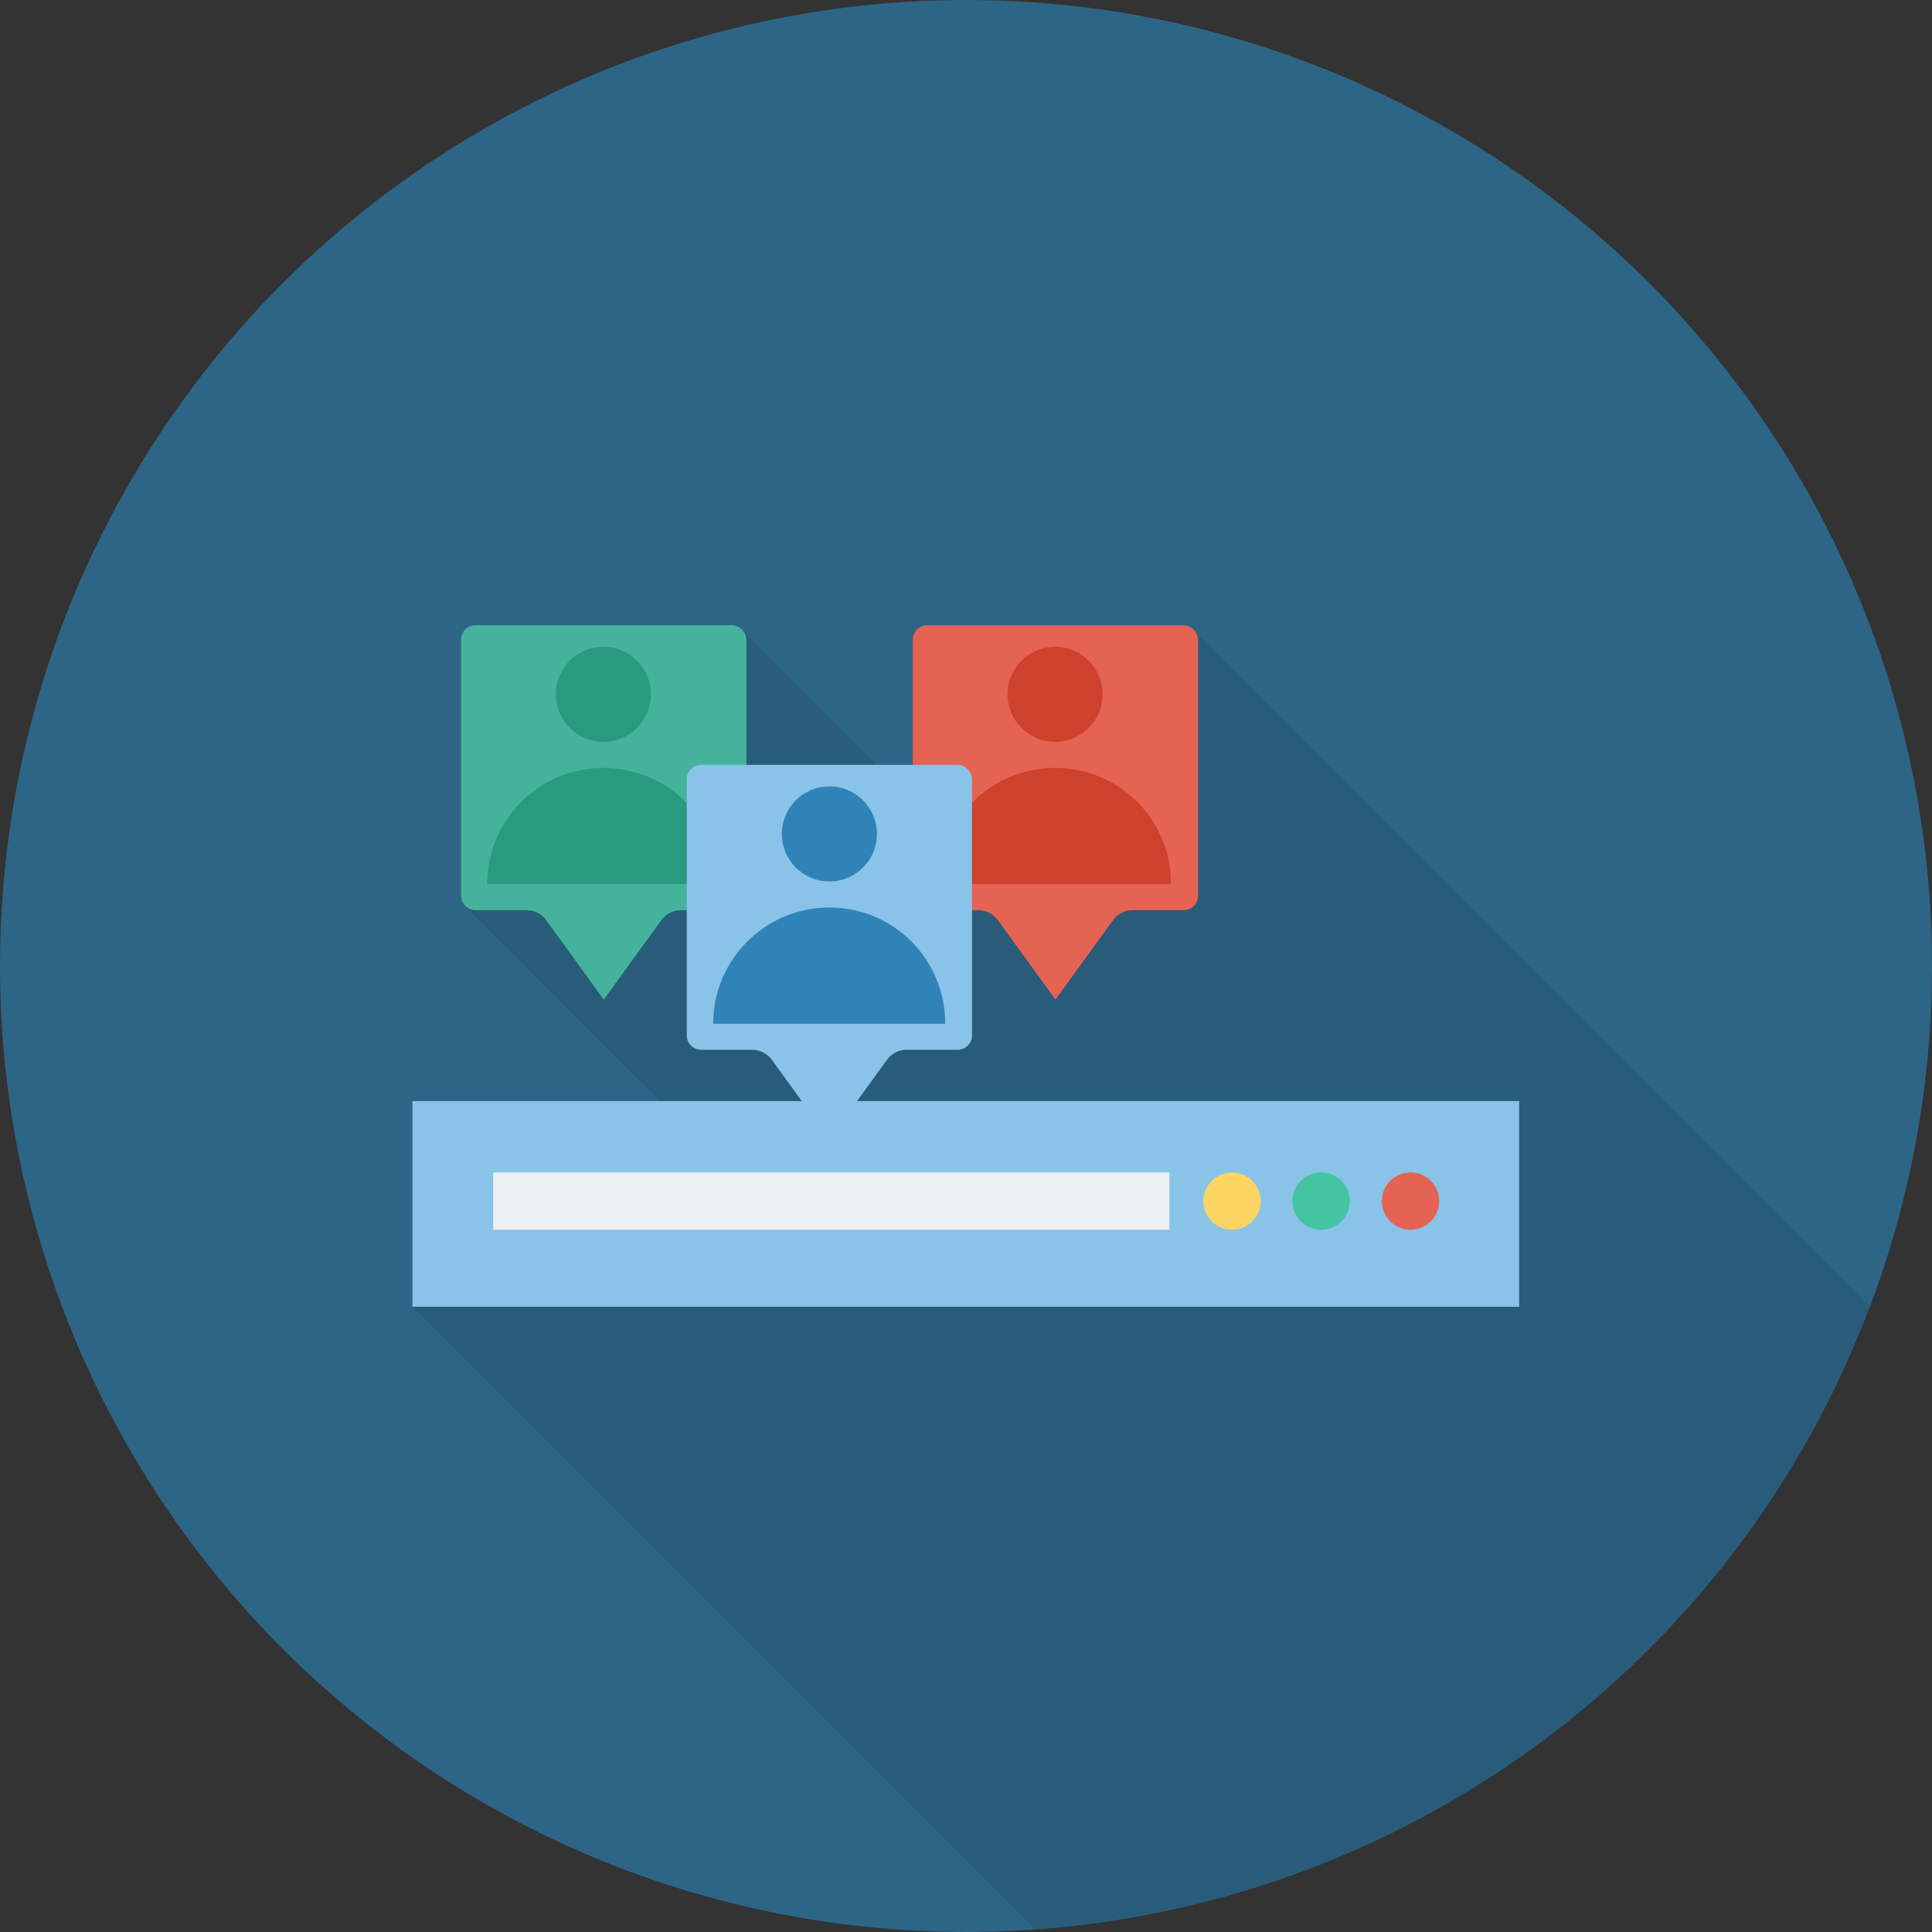 <svg width="512" height="512" xmlns="http://www.w3.org/2000/svg">

 <rect width="100%" height="100%" fill="#333333" stroke="none"/>

 <g>
  <title>background</title>
  <rect fill="none" id="canvas_background" height="402" width="582" y="-1" x="-1"/>
 </g>
 <g>
  <title>Layer 1</title>
  <circle fill="#2d6586" id="svg_2" r="256" cy="256" cx="256" class="st15"/>
  <path fill="#010b11" opacity="0.1" id="svg_3" d="m316.2,166.8c-0.7,-0.6 -1.6,-1.1 -2.7,-1.1l-67.9,0c-2.1,0 -3.8,1.7 -3.8,3.8l0,33.2l-9.4,0l-35.9,-35.8l-0.1,0c-0.7,-0.7 -1.6,-1.1 -2.6,-1.1l-67.8,0c-2.1,0 -3.8,1.7 -3.8,3.8l0,67.9c0,1.1 0.4,2 1.1,2.7l51.7,51.7l-65.6,0l0,54.5l165,165c101.6,-7.2 186.8,-73.6 221.3,-165l-179,-179l-0.5,-0.6z" class="st1"/>
  <rect fill="#89c3e8" id="svg_5" y="291.8" x="109.3" width="293.3" height="54.5" class="st7"/>
  <rect fill="#ebf0f3" id="svg_6" y="310.7" x="130.7" width="179.2" height="15.2" class="st2"/>
  <circle fill="#fcd462" id="svg_7" r="7.6" cy="318.3" cx="326.5" class="st9"/>
  <circle fill="#44c4a1" id="svg_8" r="7.6" cy="318.3" cx="350.1" class="st12"/>
  <circle fill="#e56353" id="svg_9" r="7.6" cy="318.3" cx="373.8" class="st3"/>
  <path fill="#e56353" id="svg_12" d="m313.6,165.7l-67.9,0c-2.1,0 -3.8,1.7 -3.8,3.8l0,67.9c0,2.1 1.7,3.8 3.8,3.8l13.6,0c2,0 3.9,1 5.1,2.6l15.3,21.1l15.3,-21.1c1.2,-1.6 3.1,-2.6 5.1,-2.6l13.6,0c2.1,0 3.8,-1.7 3.8,-3.8l0,-67.9c-0.1,-2.1 -1.8,-3.8 -3.9,-3.8z" class="st3"/>
  <circle fill="#ce412d" id="svg_14" r="12.6" cy="184" cx="279.6" class="st5"/>
  <path fill="#ce412d" id="svg_15" d="m279.6,203.5c-17,0 -30.8,13.8 -30.8,30.8l61.5,0c0.1,-17.1 -13.7,-30.8 -30.7,-30.8z" class="st5"/>
  <path fill="#45b39c" id="svg_17" d="m193.9,165.7l-67.9,0c-2.1,0 -3.8,1.7 -3.8,3.8l0,67.9c0,2.1 1.7,3.8 3.8,3.8l13.6,0c2,0 3.9,1 5.1,2.6l15.3,21.1l15.3,-21.1c1.2,-1.6 3.1,-2.6 5.1,-2.6l13.6,0c2.1,0 3.8,-1.7 3.8,-3.8l0,-67.9c-0.1,-2.1 -1.8,-3.8 -3.9,-3.8z" class="st12"/>
  <circle fill="#299980" id="svg_19" r="12.6" cy="184" cx="159.9" class="st22"/>
  <path fill="#299980" id="svg_20" d="m159.9,203.5c-17,0 -30.8,13.8 -30.8,30.8l61.5,0c0.1,-17.1 -13.7,-30.8 -30.7,-30.8z" class="st22"/>
  <path fill="#89c3e8" id="svg_21" d="m253.7,202.7l-67.9,0c-2.1,0 -3.8,1.7 -3.8,3.8l0,67.9c0,2.1 1.7,3.8 3.8,3.8l13.6,0c2,0 3.9,1 5.1,2.6l15.3,21.1l15.3,-21.1c1.2,-1.6 3.1,-2.6 5.1,-2.6l13.6,0c2.1,0 3.8,-1.7 3.8,-3.8l0,-67.9c-0.1,-2.1 -1.8,-3.8 -3.9,-3.8z" class="st9"/>
  <circle fill="#2f83b7" id="svg_23" r="12.6" cy="221" cx="219.8" class="st10"/>
  <path fill="#2f83b7" id="svg_24" d="m219.8,240.5c-17,0 -30.8,13.8 -30.8,30.8l61.5,0c0,-17.1 -13.7,-30.8 -30.7,-30.8z" class="st10"/>
 </g>
</svg>